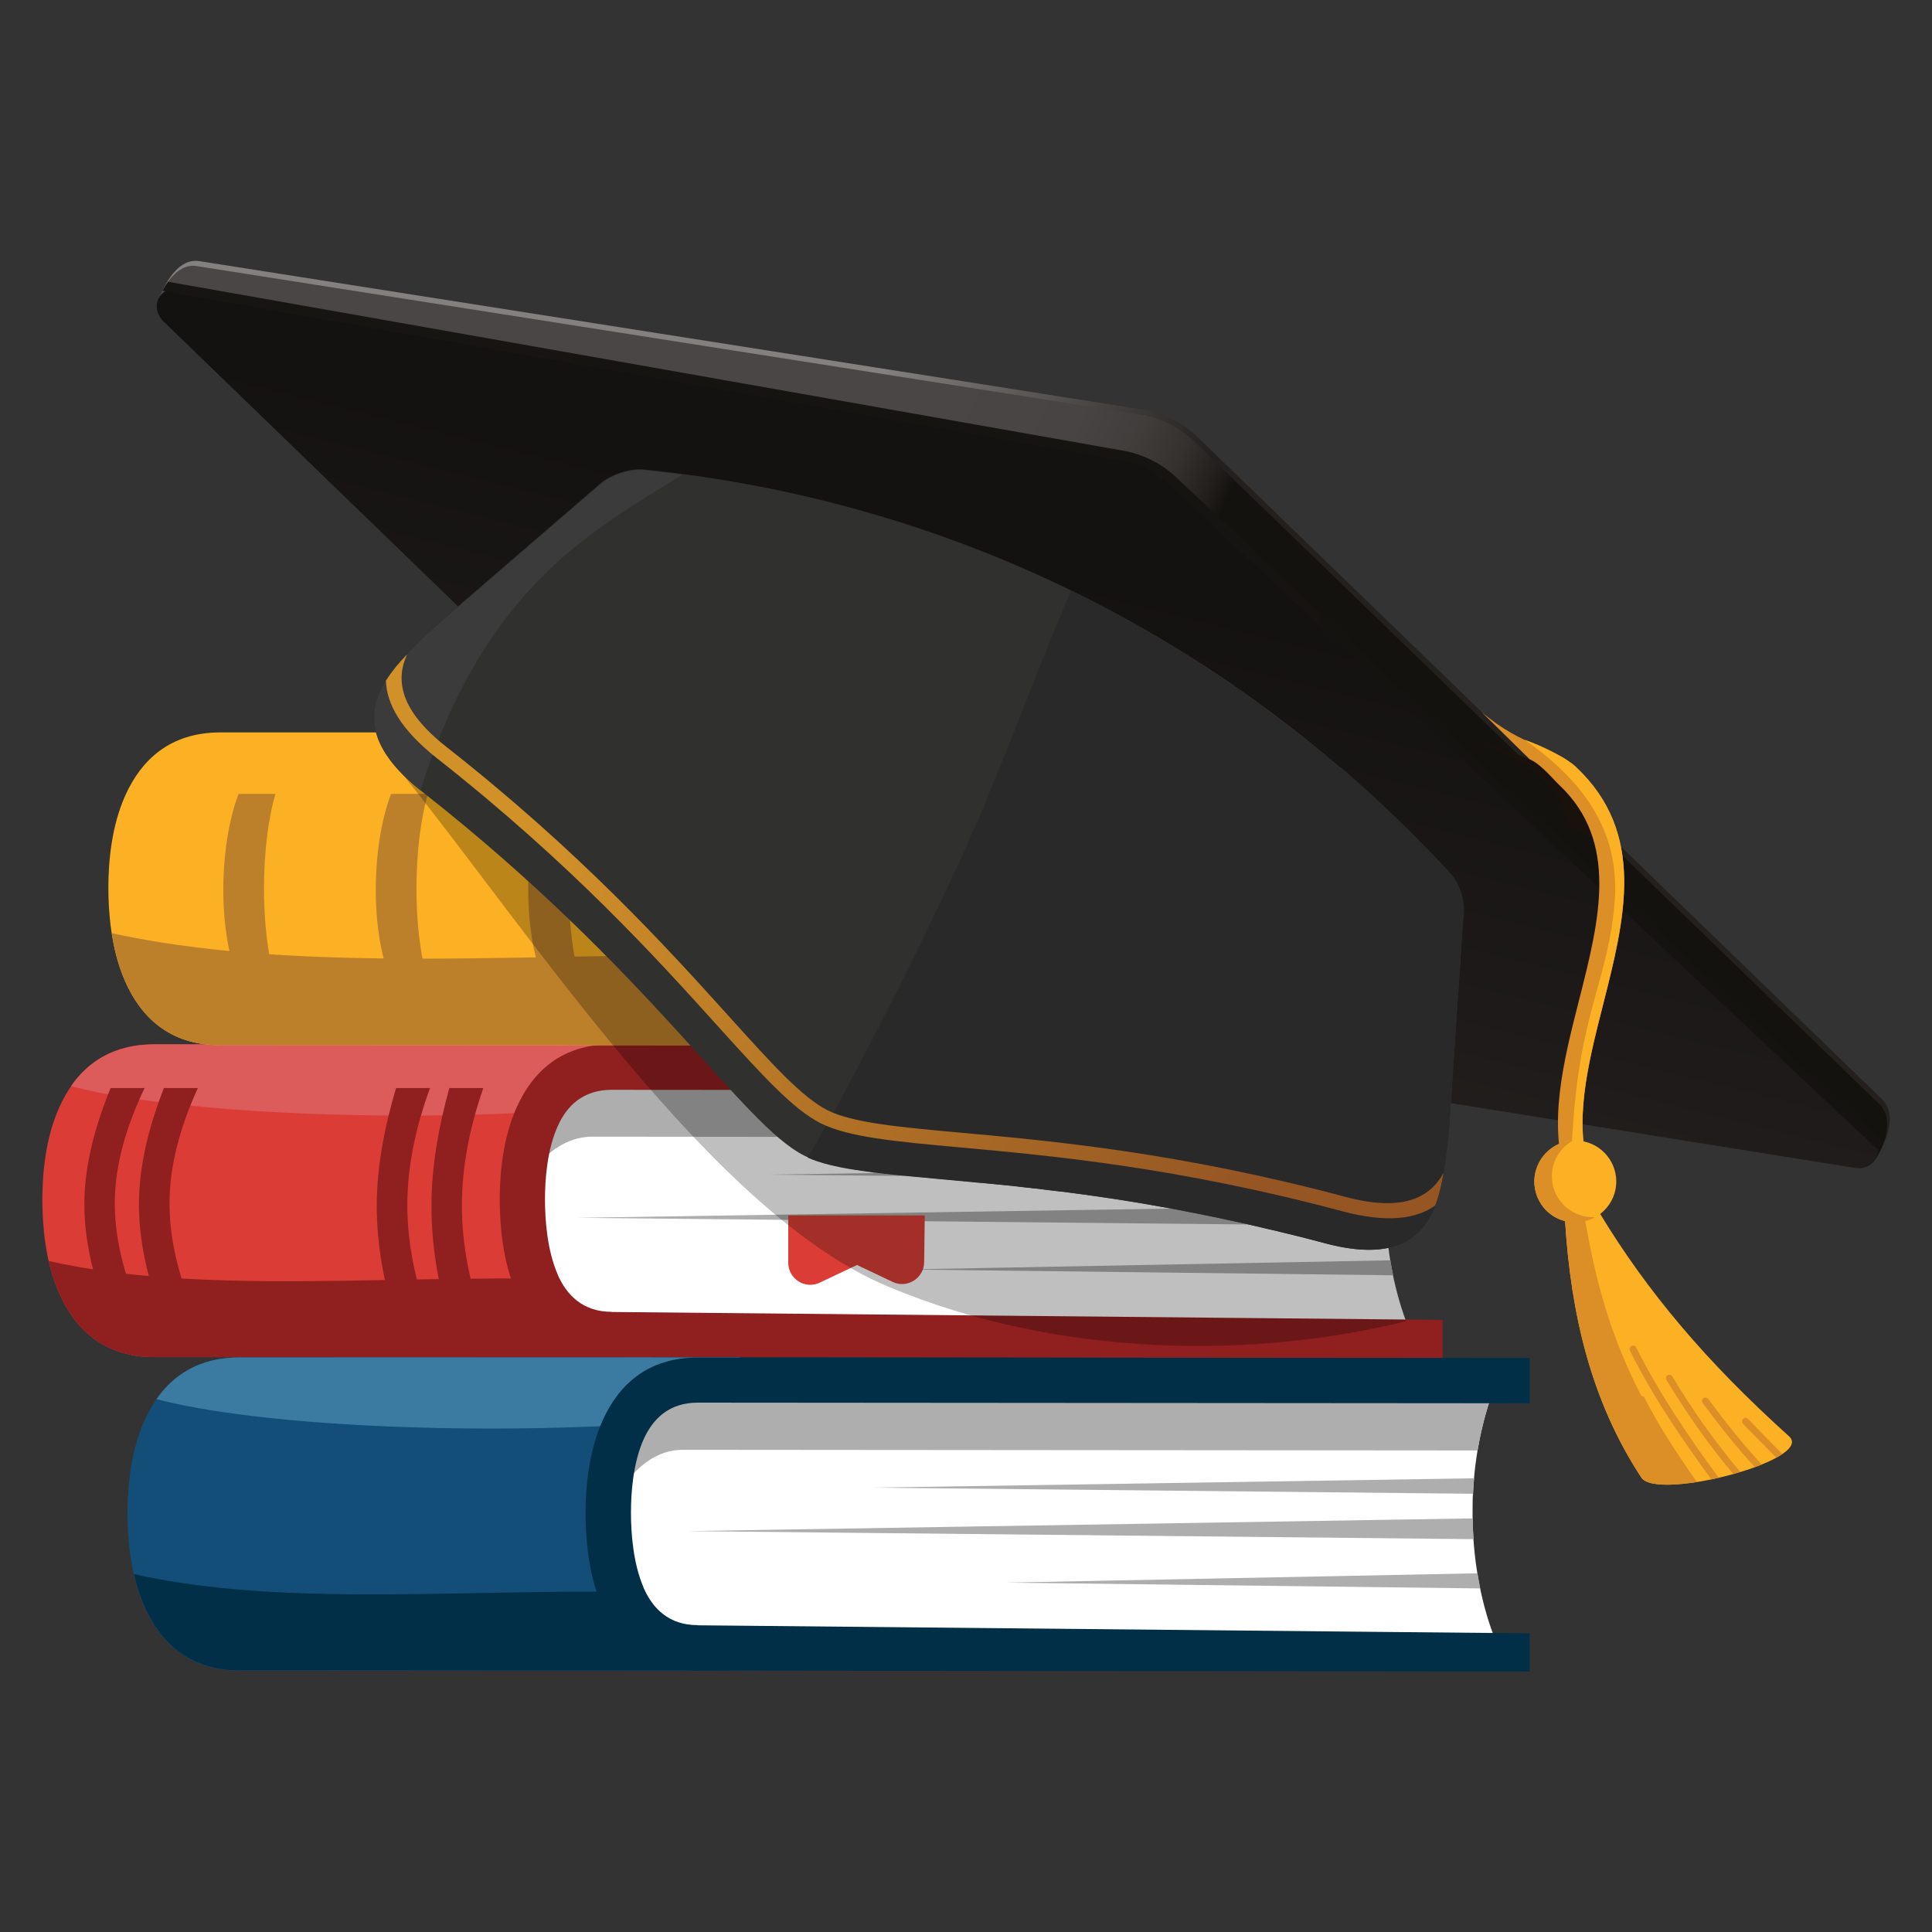 <?xml version="1.0" encoding="utf-8"?>
<!-- Generator: Adobe Illustrator 25.4.1, SVG Export Plug-In . SVG Version: 6.00 Build 0)  -->
<svg version="1.1" id="Layer_1" xmlns="http://www.w3.org/2000/svg" xmlns:xlink="http://www.w3.org/1999/xlink" x="0px" y="0px"
	 viewBox="0 0 120 120" style="enable-background:new 0 0 120 120;" xml:space="preserve">
<rect x="0" y="0" width="120" height="120" fill="#333333" stroke="none"/>
<style type="text/css">
	.st0{fill:#DADADA;}
	.st1{fill:#609BA7;}
	.st2{fill:#A4A3A3;}
	.st3{fill:#FBAD18;}
	.st4{fill:#FDCD2E;}
	.st5{fill:#000100;}
	.st6{fill:#005461;}
	.st7{fill:#FFFFFF;}
	.st8{fill:#94927E;}
	.st9{fill:#6F6E5D;}
	.st10{fill:#A5A392;}
	.st11{fill:#4B4C3F;}
	.st12{opacity:0.3;fill:#000100;}
	.st13{fill:#648A5D;}
	.st14{fill:#65945D;}
	.st15{fill:#77A46F;}
	.st16{fill-rule:evenodd;clip-rule:evenodd;fill:#B0D584;}
	.st17{fill-rule:evenodd;clip-rule:evenodd;fill:#D0E39C;}
	.st18{fill-rule:evenodd;clip-rule:evenodd;fill:#77A46F;}
	.st19{fill-rule:evenodd;clip-rule:evenodd;fill:#648A5D;}
	.st20{opacity:0.2;}
	.st21{fill-rule:evenodd;clip-rule:evenodd;}
	.st22{fill-rule:evenodd;clip-rule:evenodd;fill:#DEE1CF;}
	.st23{fill-rule:evenodd;clip-rule:evenodd;fill:#E7E9DE;}
	.st24{fill-rule:evenodd;clip-rule:evenodd;fill:#BABFA3;}
	.st25{fill-rule:evenodd;clip-rule:evenodd;fill:#C6CAB2;}
	.st26{fill-rule:evenodd;clip-rule:evenodd;fill:#F4F5F2;}
	.st27{fill-rule:evenodd;clip-rule:evenodd;fill:#B8BD9C;}
	.st28{fill:url(#SVGID_1_);}
	.st29{fill:url(#SVGID_00000112600332308410413900000016473375393383498925_);}
	.st30{fill:#E4B635;}
	.st31{fill:#A87410;}
	.st32{fill:#6C9144;}
	.st33{fill:#90C14F;}
	.st34{fill:#004D28;}
	.st35{fill:#E6E6E6;stroke:#E6E6E6;stroke-width:5;stroke-miterlimit:10;}
	.st36{fill:#E5E5C8;}
	.st37{fill:#4684AF;}
	.st38{fill:#C4C4AB;}
	.st39{fill:#DCDDD2;}
	.st40{fill:#F6F7E8;}
	.st41{fill:#CECECE;}
	.st42{fill:#4D9ABA;}
	.st43{fill:#A7A9AC;}
	.st44{fill:#E8B4BD;}
	.st45{fill:#E0E0E0;}
	.st46{fill:#66CDF8;}
	.st47{fill:#F2F2F2;}
	.st48{fill:#053746;}
	.st49{fill:#14485F;}
	.st50{fill:#CAC1A9;}
	.st51{fill-rule:evenodd;clip-rule:evenodd;fill:#FDEF41;}
	.st52{fill-rule:evenodd;clip-rule:evenodd;fill:#E7B82B;}
	.st53{fill-rule:evenodd;clip-rule:evenodd;fill:#FDEF42;}
	.st54{fill-rule:evenodd;clip-rule:evenodd;fill:#B5D88C;}
	.st55{fill-rule:evenodd;clip-rule:evenodd;fill:#608657;}
	.st56{fill:#2E3A4C;}
	.st57{fill:#D1E0F2;}
	.st58{opacity:0.3;}
	.st59{fill:#8B9BAF;}
	.st60{opacity:0.3;fill:#FFFFFF;}
	.st61{fill:#6D7B89;}
	.st62{fill:#7E8D9E;}
	.st63{fill:#44526B;}
	.st64{opacity:0.1;}
	.st65{fill:#FA364D;}
	.st66{fill-rule:evenodd;clip-rule:evenodd;fill:#408BBC;}
	.st67{fill-rule:evenodd;clip-rule:evenodd;fill:#DB3D36;}
	.st68{fill-rule:evenodd;clip-rule:evenodd;fill:#DC5B5B;}
	.st69{fill-rule:evenodd;clip-rule:evenodd;fill:#901F1F;}
	.st70{fill-rule:evenodd;clip-rule:evenodd;fill:#FFFFFF;}
	.st71{fill-rule:evenodd;clip-rule:evenodd;fill:#AEAEAF;}
	.st72{fill-rule:evenodd;clip-rule:evenodd;fill:#134E78;}
	.st73{fill-rule:evenodd;clip-rule:evenodd;fill:#3B7BA1;}
	.st74{fill-rule:evenodd;clip-rule:evenodd;fill:#002F47;}
	.st75{fill-rule:evenodd;clip-rule:evenodd;fill:#FBB123;}
	.st76{fill-rule:evenodd;clip-rule:evenodd;fill:#BC802B;}
	.st77{fill-rule:evenodd;clip-rule:evenodd;fill:url(#SVGID_00000157991867600345544840000010587625655355516860_);}
	.st78{fill-rule:evenodd;clip-rule:evenodd;fill:url(#SVGID_00000141438307112629981120000017070267782395644083_);}
	.st79{fill-rule:evenodd;clip-rule:evenodd;fill:url(#SVGID_00000150101407031577932130000014412456998335958433_);}
	.st80{fill-rule:evenodd;clip-rule:evenodd;fill:url(#SVGID_00000062175305148127166810000014332884106567884973_);}
	.st81{opacity:0.25;fill-rule:evenodd;clip-rule:evenodd;}
	.st82{fill-rule:evenodd;clip-rule:evenodd;fill:#30302F;}
	.st83{fill-rule:evenodd;clip-rule:evenodd;fill:#3B3B3B;}
	.st84{fill-rule:evenodd;clip-rule:evenodd;fill:#292929;}
	.st85{fill-rule:evenodd;clip-rule:evenodd;fill:#18110C;}
	.st86{fill-rule:evenodd;clip-rule:evenodd;fill:url(#SVGID_00000105414443615736851600000004806799397648307391_);}
	.st87{fill-rule:evenodd;clip-rule:evenodd;fill:#DC8E27;}
	.st88{opacity:0.5;}
	.st89{opacity:0.2;fill:#231F20;}
	.st90{fill:#CCDCE3;}
	.st91{fill:#305C6F;}
	.st92{opacity:0.4;}
	.st93{fill:#F1F2F2;}
	.st94{fill:#D6EBCE;}
	.st95{fill:#AFD8A1;}
	.st96{fill:#85C776;}
	.st97{fill:#4CB748;}
	.st98{fill:#42A240;}
	.st99{fill:#E4EDF8;}
	.st100{fill:#5BA7DC;}
	.st101{fill:#008CCF;}
	.st102{fill:#0076B6;}
	.st103{opacity:0.15;}
	.st104{fill:#DA99BE;}
	.st105{fill:#CC6CA2;}
	.st106{fill:#C4468E;}
	.st107{fill:#BC067E;}
	.st108{fill:#AA0072;}
	.st109{fill:#FABCA3;}
	.st110{fill:#F69679;}
	.st111{fill:#F26648;}
	.st112{fill:#EF3E2D;}
	.st113{fill:#D73828;}
	.st114{fill:#FFDEAB;}
	.st115{fill:#FFCD7E;}
	.st116{fill:#FDB740;}
	.st117{fill:#D1D3D4;}
	.st118{fill:#FBB123;}
	.st119{fill:#BC802B;}
	.st120{fill:#696969;}
	.st121{fill:#3F4244;}
	.st122{fill:#FFA000;}
	.st123{opacity:0.25;fill:#FFFFFF;}
	.st124{fill:#999999;}
	.st125{fill:#404041;}
	.st126{fill:none;stroke:#404041;stroke-width:5;stroke-linecap:round;stroke-linejoin:round;stroke-miterlimit:10;}
	.st127{fill:#808080;}
	.st128{fill:#FFFFFF;stroke:#FFFFFF;stroke-width:5;stroke-linecap:round;stroke-linejoin:round;stroke-miterlimit:10;}
	.st129{fill:#D0E39C;}
	.st130{fill:#00704A;}
	.st131{fill-rule:evenodd;clip-rule:evenodd;fill:#4D4D4D;}
	.st132{fill:#FAC753;}
	.st133{opacity:0.36;fill:#4D4D4D;}
	.st134{fill:#EA594E;}
	.st135{fill:#D23F3C;}
	.st136{fill:#121717;}
	.st137{fill:#A4A4A4;}
	.st138{fill:url(#SVGID_00000075867822862236316990000008494530075816507815_);}
	.st139{fill:#2D5C6D;}
	.st140{opacity:0.15;fill:#00704A;}
	.st141{fill:url(#SVGID_00000078004899451718335800000000098231421504834690_);}
	.st142{fill:#E6E6E6;}
	.st143{fill:url(#SVGID_00000079458641709673589850000003474644316160312767_);}
	.st144{fill:url(#SVGID_00000135651122644820029120000006379518373904535169_);}
	.st145{fill:#1A1A1A;}
	.st146{fill:#07343B;}
	.st147{fill:#333333;}
	.st148{opacity:0.06;fill:#E6E6E6;}
	.st149{opacity:0.31;fill-rule:evenodd;clip-rule:evenodd;fill:#231F20;}
	.st150{fill-rule:evenodd;clip-rule:evenodd;fill:#BCBDBF;}
	.st151{fill-rule:evenodd;clip-rule:evenodd;fill:#D1D2D3;}
	.st152{fill-rule:evenodd;clip-rule:evenodd;fill:#E6E6E6;}
	.st153{fill-rule:evenodd;clip-rule:evenodd;fill:#221F1F;}
	.st154{fill-rule:evenodd;clip-rule:evenodd;fill:#FAAE17;}
	.st155{opacity:0.3;fill-rule:evenodd;clip-rule:evenodd;fill:#221F1F;}
	.st156{fill-rule:evenodd;clip-rule:evenodd;fill:#FDBD30;}
	.st157{fill:#E5A641;}
	.st158{fill:#EFEFEF;}
	.st159{opacity:0.2;fill:#3D3D3D;}
	.st160{fill:#EDEDED;}
	.st161{fill:#9BCDCE;}
	.st162{fill:#326497;}
	.st163{fill:#EFB650;}
	.st164{fill:#E0E0E0;stroke:#E0E0E0;stroke-width:2;stroke-miterlimit:10;}
	.st165{fill:#00704A;stroke:#FFFFFF;stroke-miterlimit:10;}
	.st166{opacity:0.24;fill:#004D28;}
	.st167{fill:none;stroke:#FFFFFF;stroke-width:2;stroke-miterlimit:10;}
	.st168{fill:#BFB10A;}
	.st169{fill:#C9A025;}
	.st170{fill:#E7B82B;}
	.st171{fill:#FFF683;}
	.st172{fill:#FDEF41;}
	.st173{fill:#A8DD43;}
	.st174{fill:#8BBF19;}
	.st175{fill:#FFD41F;}
	.st176{fill:#FF9C00;}
	.st177{fill:#FF6A4D;}
	.st178{fill:#DB513E;}
	.st179{fill:#444444;}
	.st180{fill:#F0D0B4;}
	.st181{fill:#AB6C54;}
	.st182{opacity:0.05;}
	.st183{fill:#F7A186;}
	.st184{fill:#4B5059;}
	.st185{fill:#C47C60;}
	.st186{fill:#CF9E76;}
	.st187{opacity:0.09;fill:#FFFFFF;}
	.st188{fill:#2F1806;}
	.st189{opacity:0.1;fill:#231F20;}
	.st190{fill:#4A4A4A;}
	.st191{opacity:0.08;fill:#FFFFFF;}
	.st192{fill:#383838;}
	.st193{fill:#707171;}
	.st194{fill:#2D2D2D;}
	.st195{fill:#492F21;}
	.st196{fill:#563A28;}
	.st197{fill:#564F4F;}
	.st198{fill:#C5D41F;}
	.st199{fill:#8CB83F;}
	.st200{opacity:0.09;}
	.st201{opacity:0.12;}
	.st202{fill:#F9E0AC;}
	.st203{fill:#96796E;}
	.st204{fill:#D6B985;}
	.st205{opacity:0.11;}
	.st206{fill:#7C3935;}
	.st207{fill:#CCC2B0;}
	.st208{fill:#E2DCCF;}
	.st209{fill:#964745;}
	.st210{opacity:0.15;fill:#42210B;}
	.st211{fill:#EDE8DF;}
	.st212{fill:#F4F4F4;}
	.st213{fill:#E5E1DF;}
	.st214{fill:#D3D0CD;}
	.st215{fill:#D1C9B8;}
	.st216{fill:#9E8A77;}
	.st217{fill:#BAA390;}
	.st218{fill:#8C7A6B;}
	.st219{fill:#69C4C2;}
	.st220{opacity:0.2;fill:#FFFFFF;}
	.st221{fill:#DDDCDB;}
	.st222{fill:#EFEBE8;}
	.st223{fill:#C6C4C2;}
	.st224{fill:#58AFAB;}
	.st225{fill:#F4F2EF;}
	.st226{fill:#938272;}
	.st227{fill:#B2A590;}
	.st228{fill:#E5E4E3;}
	.st229{fill:#876856;}
	.st230{fill:#A5A03C;}
	.st231{fill:#BDC64A;}
	.st232{opacity:0.1;fill:#FFFFFF;}
	.st233{fill:#D0D34A;}
	.st234{fill:#C1D300;}
	.st235{fill:#BCC100;}
	.st236{opacity:0.17;}
	.st237{fill:#9E4D4D;}
	.st238{fill:#E8E8F2;}
	.st239{fill:#D6C889;}
	.st240{fill:#95AC3F;}
	.st241{fill:#819335;}
	.st242{opacity:0.64;fill:#C6D51E;}
	.st243{opacity:0.07;}
	.st244{fill:#FFC585;}
	.st245{opacity:0.12;fill:#FCEE21;}
	.st246{fill:#1B2728;}
	.st247{fill:#42210B;}
	.st248{opacity:0.18;}
	.st249{fill:#CEA28B;}
	.st250{fill:#3EA2A2;}
	.st251{fill:#C5E0DF;}
	.st252{fill:#AF865C;}
	.st253{fill:#473F65;}
	.st254{fill:#E4B69D;}
	.st255{fill:#491B0C;}
	.st256{fill:#B4CFCD;}
	.st257{fill:#E6E2E1;}
	.st258{opacity:0.1;fill:#421F00;}
	.st259{opacity:0.07;fill:#FFFFFF;}
	.st260{fill:#361B09;}
	.st261{fill:#FBA386;}
	.st262{fill:#8D242E;}
	.st263{fill:#ECC19C;}
	.st264{fill:#497775;}
	.st265{fill:#375D4C;}
	.st266{fill:#DB9C94;}
	.st267{fill:#462B24;}
	.st268{fill:#F0BEB4;}
	.st269{fill:#FF4040;}
	.st270{fill:#FF4F4B;}
	.st271{fill:#CB8C84;}
	.st272{fill:#DB8575;}
	.st273{fill:#3E1208;}
	.st274{opacity:0.14;fill:#FFFFFF;}
	.st275{fill:#4F3026;}
	.st276{opacity:0.12;fill:#FFC88F;}
	.st277{fill:#DFB28B;}
	.st278{fill:#497775;stroke:#497775;stroke-width:0.5;stroke-miterlimit:10;}
	.st279{fill:#523222;}
	.st280{fill:#73312A;}
	.st281{fill:#C3B8A1;}
	.st282{fill:#613D29;}
	.st283{fill:#F7EBDB;}
	.st284{fill:#A14740;}
	.st285{opacity:0.08;}
	.st286{opacity:0.09;fill:#532618;}
	.st287{fill:#35221A;}
	.st288{opacity:0.12;fill:#FF8F00;}
	.st289{opacity:0.12;fill:#666666;}
	.st290{opacity:0.66;fill-rule:evenodd;clip-rule:evenodd;fill:#77A46F;}
	.st291{opacity:0.42;fill-rule:evenodd;clip-rule:evenodd;fill:#77A46F;}
	.st292{fill:#5A4196;}
	.st293{fill:#64B22B;}
	.st294{fill:#FF5D56;}
	.st295{fill:#34969B;}
	.st296{fill:#3CAAAA;}
	.st297{fill:#EA3B3B;}
	.st298{fill:#A55D37;}
	.st299{fill:#8C4628;}
	.st300{fill:#F47132;}
	.st301{fill:#238C8C;}
	.st302{fill:#517820;}
	.st303{fill:#003313;}
	.st304{fill:#5E7B38;}
	.st305{fill:#5A3714;}
	.st306{fill:#8B9E6C;}
	.st307{fill:#642D10;}
	.st308{fill:#737245;}
	.st309{fill:#A9962E;}
	.st310{fill:#AA962E;}
	.st311{fill:#72B05F;}
	.st312{fill:#8CC63F;}
	.st313{fill:#9E2214;}
	.st314{fill:#8B4324;}
	.st315{fill:#8EB936;}
	.st316{fill:#BCCD30;}
	.st317{fill:#7C7C72;}
	.st318{fill:#B3B28D;}
	.st319{fill:#9A9B84;}
	.st320{fill:#CDC57F;}
	.st321{fill:#DED694;}
	.st322{fill:#FFFABE;}
	.st323{fill:#808285;}
	.st324{fill:#35383A;}
	.st325{fill:#B78B89;}
	.st326{fill:#945658;}
	.st327{fill:#78ABA4;}
	.st328{fill:#453835;}
	.st329{fill:#64433B;}
	.st330{fill:#7B534B;}
	.st331{fill:#298793;}
	.st332{fill:#4F97A1;}
	.st333{fill:#82B4BD;}
	.st334{fill:#AAD1D6;}
	.st335{fill:#4B6D74;}
	.st336{fill:#525C60;}
	.st337{fill:#999B9E;}
	.st338{fill:#5D4C33;}
	.st339{fill:#423113;}
	.st340{fill:#450D12;}
	.st341{fill:#603231;}
	.st342{fill:#ABC7A4;}
	.st343{fill:#829A7E;}
	.st344{fill:#93B889;}
	.st345{fill:#C6D9C2;}
	.st346{fill:#828687;}
	.st347{fill:#4D5D43;}
	.st348{fill:#67686B;}
	.st349{fill:#DDE8DA;}
	.st350{fill:#382725;}
	.st351{fill:#66504D;}
	.st352{fill:#A6A8AB;}
	.st353{fill:#986B4C;}
	.st354{fill:#815B40;}
	.st355{fill:#677B35;}
	.st356{opacity:0.31;fill:#8BC540;}
</style>
<g>
	<g>
		<path class="st67" d="M40.58,67.7v16.61l-28.15-0.02h-2.27l0,0H9.58v0c-3.18,0-4.95-1.78-5.92-4l0,0
			c-0.87-1.98-1.03-4.28-1.03-5.8c0-1.52,0.18-3.79,1.06-5.73c0.98-2.17,2.75-3.9,5.91-3.9l0.51,0h30.49V67.7z"/>
		<path class="st68" d="M40.58,67.7v0.74c-4.15,0.53-9.53,0.85-15.41,0.85c-8.93,0-16.7-0.74-20.76-1.83
			c1.06-1.52,2.68-2.59,5.17-2.59l0.51,0h30.49V67.7z"/>
		<path class="st69" d="M39.9,84.31l-27.47-0.02h-2.27l0,0H9.58v0c-3.18,0-4.95-1.78-5.92-4l0,0c-0.28-0.64-0.49-1.31-0.64-1.97
			c10.87,2.47,25.01,0.35,36.88,1.41V84.31z"/>
		<path class="st70" d="M39.67,67.07l47.6,0.05c-0.77,2.16-1.22,4.64-1.22,7.38c0,2.74,0.47,5.38,1.29,7.59
			c0.1,0.34,0.2,0.68,0.31,1.04l-51-0.06C30.01,82.98,31.04,67.07,39.67,67.07z"/>
		<path class="st71" d="M86.36,78.28c0.05,0.31,0.11,0.62,0.17,0.93l-30.33-0.36L86.36,78.28L86.36,78.28z M86.06,74.86
			c0.01,0.43,0.02,0.86,0.05,1.28l-50.27-0.5L86.06,74.86L86.06,74.86z M86.14,72.38L47.6,72.96l38.48,0.37
			C86.1,73.01,86.12,72.7,86.14,72.38L86.14,72.38z M87.17,67.41c-0.34,1.01-0.62,2.1-0.81,3.24l-49.55-0.05
			c-1.33,0-2.47,0.66-3.43,1.78V71.6c1.1-2.44,3.05-4.34,5.87-4.51L87.17,67.41z"/>
		<path class="st69" d="M89.6,67.73l-51.61-0.04c-1.77,0-2.78,0.99-3.34,2.24c-0.67,1.48-0.8,3.32-0.8,4.57
			c0,1.26,0.13,3.14,0.79,4.66l0,0.01c0.56,1.28,1.57,2.31,3.35,2.31l0,0.01l51.61,0.49v2.37l-51.61-0.06v0
			c-3.18,0-4.95-1.78-5.92-4l0,0c-0.87-1.98-1.03-4.28-1.03-5.8c0-1.52,0.18-3.79,1.06-5.73c0.98-2.17,2.75-3.9,5.91-3.9l0.51,0
			l4.26,0l9.35,0l37.49,0.03V67.73z"/>
		<path class="st69" d="M12.29,67.58c-1.11,2.43-1.78,4.86-1.76,7.28c0.02,2.43,0.71,4.85,1.76,7.28c-0.7,0-1.4,0-2.11,0
			c-0.93-2.43-1.54-4.85-1.55-7.28c-0.01-2.43,0.61-4.86,1.55-7.28C10.89,67.58,11.59,67.58,12.29,67.58L12.29,67.58z M26.71,67.58
			c-0.7,0-1.4,0-2.11,0c-0.72,2.43-1.19,4.86-1.2,7.28c0,2.43,0.44,4.85,1.2,7.28c0.7,0,1.41,0,2.11,0
			c-0.88-2.43-1.41-4.85-1.41-7.28C25.3,72.44,25.82,70.01,26.71,67.58L26.71,67.58z M30.02,67.58c-0.7,0-1.4,0-2.11,0
			c-0.67,2.43-1.11,4.86-1.11,7.28c-0.01,2.43,0.4,4.85,1.11,7.28c0.7,0,1.41,0,2.11,0c-0.84-2.43-1.34-4.85-1.33-7.28
			C28.69,72.44,29.18,70.01,30.02,67.58L30.02,67.58z M8.98,67.58c-0.7,0-1.4,0-2.11,0c-0.99,2.43-1.64,4.86-1.63,7.28
			c0.01,2.43,0.66,4.85,1.63,7.28c0.71,0,1.41,0,2.11,0c-1.1-2.43-1.83-4.85-1.85-7.28C7.11,72.44,7.82,70.01,8.98,67.58z"/>
		<path class="st67" d="M55.44,79.62l-2.21-1.05l-2.32,1.1c-0.91,0.43-1.95-0.24-1.95-1.24l0-2.94h8.48l-0.04,2.92
			C57.38,79.4,56.34,80.05,55.44,79.62z"/>
	</g>
	<g>
		<path class="st72" d="M45.93,87.14v16.63l-28.19-0.02h-2.28l0,0l-0.58,0v0.01c-3.18,0-4.95-1.78-5.93-4l0,0
			c-0.87-1.98-1.03-4.29-1.03-5.8c0-1.52,0.18-3.79,1.06-5.74c0.98-2.18,2.76-3.91,5.91-3.91l0.51,0h30.53V87.14z"/>
		<path class="st73" d="M45.93,87.14v0.74c-4.15,0.53-9.54,0.85-15.43,0.85c-8.94,0-16.72-0.74-20.78-1.83
			c1.06-1.52,2.69-2.59,5.17-2.59l0.51,0h30.53V87.14z"/>
		<path class="st74" d="M45.25,103.76l-27.5-0.02h-2.28l0,0h-0.58v0.01c-3.18,0-4.95-1.78-5.93-4l0,0
			c-0.28-0.64-0.49-1.31-0.64-1.98c10.88,2.47,25.04,0.35,36.93,1.41V103.76z"/>
		<path class="st70" d="M45.02,86.51l47.66,0.05c-0.77,2.16-1.22,4.65-1.22,7.39c0,2.74,0.47,5.39,1.3,7.6
			c0.1,0.34,0.2,0.68,0.31,1.04l-51.07-0.06C35.34,102.43,36.37,86.5,45.02,86.51z"/>
		<path class="st71" d="M91.94,98.66L62.49,98.3l29.28-0.58C91.82,98.04,91.88,98.35,91.94,98.66L91.94,98.66z M91.78,90.09
			c0.19-1.14,0.46-2.23,0.8-3.24L41.5,86.5c-0.88,0.03-1.69,0.29-2.41,0.74l0,4.59c0.93-1.13,2.04-1.78,3.33-1.78L91.78,90.09
			L91.78,90.09z M91.48,92.78L54.14,92.4l37.42-0.58c-0.06,0.69-0.09,1.49-0.09,2.13c0,0.64,0.02,1.11,0.06,1.65l-48.82-0.5
			l48.75-0.79C91.44,93.79,91.45,93.28,91.48,92.78z"/>
		<path class="st74" d="M95.01,87.16l-51.67-0.04c-1.78,0-2.78,1-3.35,2.25c-0.67,1.48-0.8,3.33-0.8,4.58
			c0,1.26,0.13,3.15,0.79,4.67l0,0.01c0.56,1.28,1.57,2.31,3.35,2.31l0,0.01l51.68,0.5v2.37l-51.68-0.06v0.01
			c-3.18,0-4.95-1.78-5.93-4l0,0c-0.87-1.98-1.03-4.29-1.03-5.8c0-1.52,0.18-3.79,1.06-5.74c0.98-2.18,2.76-3.91,5.91-3.91l0.51,0
			l4.26,0l9.36,0l37.54,0.03V87.16z"/>
	</g>
	<g>
		<path class="st75" d="M53.19,48.32v16.61l-36.66-0.02h-2.27l0,0l-0.58,0v0.01c-3.18,0-4.95-1.78-5.92-4l0,0
			c-0.87-1.98-1.03-4.28-1.03-5.8c0-1.52,0.18-3.79,1.06-5.73c0.98-2.17,2.75-3.9,5.91-3.9l0.51,0h39V48.32z"/>
		<path class="st76" d="M53.19,59.59v5.34l-36.66-0.02h-2.27l0,0l-0.58,0v0.01c-3.18,0-4.95-1.78-5.92-4l0,0
			c-0.42-0.95-0.67-1.98-0.82-2.96C20.59,60.96,38.11,58.58,53.19,59.59z"/>
		<path class="st70" d="M52.28,47.69l33.94,0.05C85.44,49.9,85,52.38,85,55.12c0,2.74,0.47,5.38,1.29,7.59
			c0.1,0.34,0.2,0.68,0.31,1.04l-37.34-0.06C42.61,63.6,43.65,47.69,52.28,47.69z"/>
		<path class="st71" d="M85.06,56.84c0.02,0.24,0.04,0.48,0.06,0.72l-28.87-0.28L85.06,56.84L85.06,56.84z M85.03,53.82
			c-0.02,0.3-0.03,0.61-0.03,0.92l-34.54-0.35L85.03,53.82L85.03,53.82z M52.28,47.69l33.94,0.05c-0.34,0.95-0.62,1.97-0.82,3.05
			L50.5,50.8c-1.29,0-3.18,0.65-4.1,1.78l0-2.32l0.01-0.01c1.22-1.5,3.52-2.43,5.48-2.55l0.01,0h0
			C52.01,47.7,52.15,47.69,52.28,47.69z"/>
		<path class="st76" d="M88.26,48.32L50.6,48.31c-1.78,0-2.78,0.99-3.34,2.24c-0.67,1.48-0.8,3.32-0.8,4.57
			c0,1.26,0.13,3.14,0.79,4.66l0,0.01c0.56,1.28,1.57,2.31,3.35,2.31l0,0l37.67,0.47v2.37l-37.67-0.03v0.01
			c-3.18,0-4.95-1.78-5.92-4l0,0c-0.87-1.98-1.03-4.28-1.03-5.8c0-1.52,0.18-3.79,1.06-5.73c0.98-2.17,2.75-3.9,5.91-3.9l0.51,0
			c17.03,0.01,20.12,0,37.15,0.01V48.32z"/>
		<path class="st76" d="M17.11,49.31h-2.29c-1.2,3.11-1.33,8.48,0,11.59h2.29C16.13,57.78,16.19,52.42,17.11,49.31L17.11,49.31z
			 M36.05,49.31h-2.29c-1.2,3.11-1.33,8.48,0,11.59h2.29C35.07,57.78,35.12,52.42,36.05,49.31L36.05,49.31z M26.58,49.31h-2.29
			c-1.2,3.11-1.33,8.48,0,11.59h2.29C25.6,57.78,25.66,52.42,26.58,49.31z"/>
	</g>
	<linearGradient id="SVGID_1_" gradientUnits="userSpaceOnUse" x1="67.294" y1="44.399" x2="48.827" y2="35.392">
		<stop  offset="0" style="stop-color:#23201E"/>
		<stop  offset="1" style="stop-color:#83807F"/>
	</linearGradient>
	<path style="fill-rule:evenodd;clip-rule:evenodd;fill:url(#SVGID_1_);" d="M12.39,16.22l58.62,9.22c1.23,0.2,2.41,0.79,3.31,1.65
		l42.54,41.15c0.92,0.89,0.46,2.3-0.17,3.41C39.81,58.08,67,71.69,10,18.24C10.37,17.45,11.13,16.02,12.39,16.22z"/>
	
		<linearGradient id="SVGID_00000123427971847840039880000011886115260410410134_" gradientUnits="userSpaceOnUse" x1="69.677" y1="45.733" x2="52.447" y2="38.061">
		<stop  offset="0" style="stop-color:#14120F"/>
		<stop  offset="0.071" style="stop-color:#221F1D"/>
		<stop  offset="0.2" style="stop-color:#34312F"/>
		<stop  offset="0.354" style="stop-color:#403D3B"/>
		<stop  offset="0.557" style="stop-color:#484443"/>
		<stop  offset="1" style="stop-color:#4A4645"/>
	</linearGradient>
	<path style="fill-rule:evenodd;clip-rule:evenodd;fill:url(#SVGID_00000123427971847840039880000011886115260410410134_);" d="
		M12.23,16.53l58.62,9.22c1.23,0.2,2.41,0.79,3.31,1.65l42.54,41.15c0.92,0.89,0.46,2.3-0.17,3.41C39.65,58.4,66.84,72,9.84,18.55
		C10.21,17.77,10.97,16.33,12.23,16.53z"/>
	
		<linearGradient id="SVGID_00000085967998567379752270000010859316935696352141_" gradientUnits="userSpaceOnUse" x1="65.684" y1="35.254" x2="58.318" y2="64.797">
		<stop  offset="0" style="stop-color:#141211"/>
		<stop  offset="0.734" style="stop-color:#1E1B1A"/>
		<stop  offset="1" style="stop-color:#23201E"/>
	</linearGradient>
	<path style="fill-rule:evenodd;clip-rule:evenodd;fill:url(#SVGID_00000085967998567379752270000010859316935696352141_);" d="
		M11.18,17.94l58.45,10.25c1.23,0.2,2.41,0.79,3.31,1.65l43.29,40.65c0.92,0.89,0.25,2.25-1.02,2.05l-57.92-9.28
		c-0.92-0.15-1.81-0.44-2.65-0.85l-0.01-0.01c-0.83-0.42-1.6-0.96-2.27-1.61l-42.2-40.82c-0.46-0.45-0.52-1.01-0.31-1.44
		C10.06,18.13,10.54,17.84,11.18,17.94z"/>
	
		<linearGradient id="SVGID_00000080183247107162573170000008148223142433812663_" gradientUnits="userSpaceOnUse" x1="141.042" y1="81.188" x2="-863.244" y2="-498.637">
		<stop  offset="0" style="stop-color:#14120F"/>
		<stop  offset="1" style="stop-color:#2C2926"/>
	</linearGradient>
	<path style="fill-rule:evenodd;clip-rule:evenodd;fill:url(#SVGID_00000080183247107162573170000008148223142433812663_);" d="
		M117.01,70.93c-0.07,0.2-0.16,0.4-0.25,0.6L72.69,30.15l0,0c-0.43-0.41-0.92-0.76-1.45-1.03l0,0c-0.53-0.27-1.1-0.45-1.69-0.55l0,0
		L10.09,18.06c0.1-0.18,0.21-0.37,0.35-0.56l59.2,10.47l0,0c0.64,0.1,1.28,0.31,1.87,0.6l0,0c0.59,0.29,1.13,0.67,1.6,1.13l0,0
		L117.01,70.93z"/>
	<path class="st81" d="M86.11,76.14L25.09,48.19c8.11,10.13,19.19,27.14,30.02,31.7c10.83,4.56,23.08,4.45,32.23,2.17
		C86.58,80.04,86.32,78.08,86.11,76.14z"/>
	<path class="st82" d="M90.9,56.61l-0.92,13.88c-0.48,3.39-0.49,8.66-7.72,6.72c-17.6-4.71-28.37-3.47-32.3-5.43
		c-3.92-1.96-9.4-11.34-23.74-22.61c-5.89-4.63-1.69-7.8,0.73-10.22l10.35-8.93c0.59-0.51,1.79-0.95,2.66-0.86
		c19.31,1.94,36.92,10.76,50.06,25.08C90.66,54.94,90.94,55.95,90.9,56.61z"/>
	<path class="st83" d="M26.12,49.09L26.12,49.09c-0.09-0.07-0.18-0.14-0.26-0.21l0,0c-4.74-3.97-2.05-6.85,0.27-9.1l0.12-0.12l0,0
		l0.12-0.12l0,0l0.12-0.11l0,0l0.12-0.11l0,0l0.12-0.11l0,0l0.12-0.11l0,0l0.11-0.11l10.36-8.93c0.59-0.51,1.78-0.94,2.65-0.86
		l0.04,0c0.27,0.03,0.55,0.06,0.82,0.09l0.13,0.02c0.24,0.03,0.48,0.06,0.72,0.08l0.21,0.03c0.16,0.02,0.32,0.04,0.48,0.06
		C37.08,32.85,30.16,36.2,26.12,49.09z"/>
	<path class="st84" d="M89.98,70.49c-0.48,3.39-0.49,8.66-7.72,6.72c-0.27-0.07-0.55-0.15-0.82-0.22l-0.13-0.03
		c-0.23-0.06-0.45-0.12-0.67-0.17c-0.07-0.02-0.14-0.03-0.21-0.05c-0.19-0.05-0.39-0.1-0.58-0.14c-0.11-0.03-0.22-0.05-0.33-0.08
		c-0.15-0.04-0.31-0.08-0.46-0.11c-0.11-0.03-0.21-0.05-0.32-0.07c-0.15-0.04-0.3-0.07-0.45-0.11c-0.12-0.03-0.23-0.05-0.34-0.08
		c-0.14-0.03-0.28-0.07-0.42-0.1c-0.1-0.02-0.21-0.05-0.31-0.07c-0.15-0.03-0.3-0.07-0.45-0.1c-0.1-0.02-0.2-0.04-0.3-0.06
		c-0.15-0.03-0.3-0.06-0.45-0.1c-0.11-0.02-0.22-0.05-0.32-0.07c-0.13-0.03-0.27-0.06-0.4-0.08c-0.12-0.02-0.23-0.05-0.35-0.07
		c-0.13-0.03-0.26-0.05-0.38-0.08c-0.1-0.02-0.21-0.04-0.31-0.06c-0.14-0.03-0.27-0.05-0.41-0.08c-0.1-0.02-0.2-0.04-0.3-0.06
		c-0.13-0.03-0.27-0.05-0.4-0.08c-0.1-0.02-0.2-0.04-0.3-0.06c-0.13-0.02-0.26-0.05-0.4-0.07c-0.1-0.02-0.19-0.03-0.29-0.05
		c-0.13-0.02-0.27-0.05-0.4-0.07l-0.27-0.05c-0.13-0.02-0.27-0.05-0.4-0.07c-0.1-0.02-0.2-0.03-0.29-0.05
		c-0.12-0.02-0.24-0.04-0.36-0.06c-0.1-0.02-0.2-0.03-0.3-0.05c-0.13-0.02-0.25-0.04-0.37-0.06l-0.25-0.04
		c-0.13-0.02-0.26-0.04-0.39-0.06l-0.28-0.04l-0.35-0.05l-0.27-0.04c-0.12-0.02-0.25-0.04-0.37-0.05l-0.25-0.04
		c-0.12-0.02-0.24-0.03-0.36-0.05l-0.26-0.03c-0.12-0.02-0.24-0.03-0.36-0.05l-0.23-0.03c-0.12-0.02-0.24-0.03-0.37-0.05L65.78,74
		l-0.33-0.04l-0.26-0.03l-0.33-0.04l-0.21-0.03c-0.13-0.02-0.26-0.03-0.38-0.04L64.1,73.8c-0.13-0.02-0.26-0.03-0.39-0.04
		l-0.16-0.02c-0.14-0.02-0.28-0.03-0.41-0.05l-0.11-0.01c-0.15-0.02-0.29-0.03-0.44-0.05l-0.1-0.01c-0.14-0.01-0.28-0.03-0.42-0.04
		l-0.11-0.01l-0.4-0.04l-0.12-0.01L61,73.48l-0.04,0c-2.05-0.2-3.85-0.35-5.4-0.51l-0.03,0c-0.37-0.04-0.72-0.08-1.06-0.12l-0.04,0
		c-0.1-0.01-0.2-0.02-0.3-0.04l-0.05-0.01c-0.1-0.01-0.2-0.03-0.29-0.04l0,0c-0.22-0.03-0.43-0.06-0.63-0.09l-0.01,0
		c-1.23-0.19-2.22-0.43-2.99-0.77c2.46-4.09,6.44-11.9,9.36-18.22c2.67-5.8,4.66-11.55,7-16.98c8.79,4.25,16.88,10.36,23.49,17.55
		l0.02,0.02c0.62,0.69,0.9,1.69,0.86,2.35L89.98,70.49z"/>
	<path class="st84" d="M89.98,70.49l-0.02,0.15l0,0.01l-0.02,0.15l0,0.01l-0.02,0.15l0,0.02l-0.02,0.14l0,0.02l-0.02,0.14l0,0.03
		l-0.02,0.13c-0.01,0.11-0.03,0.21-0.04,0.32l0,0.02l-0.02,0.15l0,0.02l-0.02,0.14l-0.01,0.04l-0.02,0.13l0,0.03l-0.02,0.14l0,0.02
		l-0.02,0.15l0,0.02l-0.02,0.14l-0.01,0.04c-0.01,0.05-0.02,0.09-0.02,0.14l0,0.02c-0.01,0.05-0.02,0.1-0.03,0.15l0,0.02
		c-0.01,0.05-0.02,0.1-0.03,0.15l0,0.01c-0.01,0.05-0.02,0.11-0.03,0.16l0,0.01c-0.01,0.05-0.02,0.11-0.04,0.16l0,0.01
		c-0.57,2.52-1.93,4.71-6.49,3.74l0,0c7.27-18.29,0.5-19.56,0.17-29.77c0.39,0.33,0.77,0.67,1.15,1.01l0.13,0.11l0.01,0.01
		c0.18,0.16,0.37,0.33,0.55,0.5c0.07,0.06,0.14,0.13,0.21,0.19c0.14,0.13,0.28,0.25,0.41,0.38c0.1,0.09,0.2,0.19,0.3,0.28
		c0.12,0.11,0.23,0.22,0.34,0.33c0.12,0.12,0.24,0.23,0.37,0.35c0.09,0.08,0.18,0.17,0.26,0.25c0.15,0.14,0.29,0.29,0.44,0.43
		l0.19,0.19c0.17,0.17,0.34,0.34,0.5,0.5l0.12,0.12c0.18,0.19,0.37,0.38,0.55,0.56l0.08,0.08c0.2,0.2,0.39,0.41,0.58,0.61l0.04,0.04
		c0.2,0.22,0.4,0.43,0.61,0.65l0.01,0.01c0.63,0.69,0.91,1.7,0.87,2.36L89.98,70.49z"/>
	<path class="st85" d="M92.95,46.62c-4.05-1.75,4.28,1.07,5.51,2.35c1.24,1.28,1.44,2.73,1.53,3.47l-2.4-1
		C96.97,50.12,96.99,48.37,92.95,46.62z"/>
	
		<linearGradient id="SVGID_00000158020072894076950600000000215660126760324743_" gradientUnits="userSpaceOnUse" x1="75.641" y1="75.718" x2="38.579" y2="45.706">
		<stop  offset="0" style="stop-color:#955624"/>
		<stop  offset="1" style="stop-color:#D19129"/>
	</linearGradient>
	<path style="fill-rule:evenodd;clip-rule:evenodd;fill:url(#SVGID_00000158020072894076950600000000215660126760324743_);" d="
		M89.66,72.85c-0.12,0.7-0.27,1.39-0.52,2.03c-1.18,0.83-2.97,1.1-5.78,0.35c-10.2-2.73-18.1-3.45-23.7-3.96
		c-4.09-0.37-6.96-0.64-8.68-1.5c-1.72-0.86-3.65-3-6.41-6.05c-3.77-4.18-9.1-10.07-17.4-16.6c-2.29-1.8-3.15-3.4-3.2-4.84
		c0.36-0.58,0.82-1.12,1.31-1.63c-0.72,1.59-0.45,3.47,2.46,5.75c8.37,6.58,13.73,12.51,17.52,16.71c2.68,2.97,4.57,5.06,6.14,5.85
		c1.57,0.78,4.37,1.04,8.35,1.4c5.63,0.51,13.57,1.24,23.86,3.99C87.16,75.29,88.82,74.38,89.66,72.85z"/>
	<path class="st87" d="M95.01,47.16c0.71,0.3,1.48,1.27,1.83,1.59c3.74,3.52,2.5,8.4,1.25,13.32c-0.99,3.88-1.98,7.78-0.75,11.31
		l1.44-0.5c-1.08-3.1-0.15-6.78,0.78-10.44c1.36-5.35,2.72-10.67-1.68-14.8c-1.39-1.3-3.23-1.19-5.84-3.4L95.01,47.16z"/>
	<path class="st75" d="M97.55,73.3l1.23-0.43c-1.08-3.1-0.15-6.78,0.78-10.44c1.36-5.35,2.72-10.67-1.68-14.8
		c-0.54-0.51-1.96-1.26-3.2-1.69c4.02,2.8,5.96,6.02,5.6,10.18c-0.38,4.47-1.93,6.48-2.49,12.68C97.63,70.67,97.55,72.14,97.55,73.3
		z"/>
	<path class="st75" d="M97.88,70.84c1.4,0.02,2.52,1.17,2.51,2.57c-0.01,0.81-0.4,1.53-1,1.99l0,0c2.9,4.78,6.55,9.15,11.73,13.81
		c1.63,1.47-8.2,4.04-9.17,2.57c-3.15-4.79-4.38-10.21-4.74-15.93l0,0c-1.11-0.28-1.92-1.29-1.91-2.49
		C95.33,71.95,96.48,70.83,97.88,70.84z"/>
	<path class="st87" d="M105.25,92.07c-1.6,0.24-2.97,0.21-3.3-0.3c-3.15-4.79-4.38-10.21-4.74-15.93l0,0
		c-1.11-0.28-1.92-1.29-1.91-2.49c0.02-1.35,1.08-2.44,2.4-2.51c-0.77,0.43-1.3,1.25-1.31,2.19c-0.02,1.4,1.1,2.55,2.51,2.57
		c0.06,0,0.11,0,0.17,0c-0.19,0.11-0.39,0.19-0.61,0.24l0,0C99.58,82.24,101.29,86.39,105.25,92.07z"/>
	<path class="st87" d="M110.7,90.32c-0.01-0.01-0.02-0.02-0.03-0.04c-0.33-0.33-0.68-0.69-1.06-1.08c-0.35-0.36-0.7-0.72-1.04-1.07
		c-0.08-0.08-0.22-0.09-0.3,0c-0.08,0.08-0.09,0.22-0.01,0.3c0.35,0.36,0.69,0.72,1.04,1.07c0.31,0.31,0.65,0.66,1.03,1.04
		C110.46,90.47,110.59,90.39,110.7,90.32L110.7,90.32z M109.41,90.97c-0.13,0.05-0.27,0.11-0.41,0.16
		c-0.59-0.64-1.13-1.28-1.66-1.93c-0.54-0.67-1.06-1.35-1.58-2.05c-0.07-0.09-0.05-0.23,0.04-0.3c0.09-0.07,0.23-0.05,0.3,0.04
		c0.52,0.69,1.03,1.37,1.57,2.04c0.54,0.66,1.09,1.32,1.7,1.97C109.38,90.92,109.4,90.94,109.41,90.97L109.41,90.97z M108.08,91.43
		c-0.14,0.04-0.28,0.08-0.43,0.12c-0.77-0.92-1.48-1.85-2.16-2.8c-0.69-0.98-1.35-1.98-1.98-3.04c-0.06-0.1-0.03-0.23,0.07-0.29
		c0.1-0.06,0.23-0.03,0.29,0.07c0.62,1.04,1.27,2.04,1.96,3.01c0.69,0.97,1.42,1.92,2.2,2.85C108.06,91.38,108.07,91.4,108.08,91.43
		L108.08,91.43z M106.74,91.79c-0.15,0.03-0.29,0.07-0.44,0.1c-0.88-1.2-1.79-2.48-2.65-3.81c-0.88-1.36-1.71-2.77-2.41-4.19
		c-0.05-0.11-0.01-0.23,0.1-0.29c0.11-0.05,0.23-0.01,0.29,0.1c0.7,1.4,1.52,2.8,2.39,4.15c0.87,1.35,1.79,2.66,2.69,3.87
		C106.72,91.73,106.73,91.76,106.74,91.79L106.74,91.79z M105.38,92.05c0-0.03-0.02-0.06-0.04-0.09c-0.61-0.85-1.18-1.7-1.72-2.56
		c-0.54-0.85-1.03-1.71-1.48-2.58c-0.05-0.1-0.18-0.14-0.29-0.09c-0.1,0.05-0.15,0.18-0.09,0.29c0.45,0.87,0.95,1.74,1.5,2.61
		c0.52,0.84,1.08,1.67,1.66,2.49C105.07,92.1,105.22,92.08,105.38,92.05L105.38,92.05z M103.91,92.1c-1.04-1.61-2.05-3.4-2.88-5.26
		c-0.72-1.61-1.31-3.27-1.66-4.92c-0.02-0.12-0.14-0.19-0.25-0.16c-0.12,0.02-0.19,0.14-0.16,0.25c0.37,1.67,0.96,3.36,1.69,5
		c0.82,1.84,1.82,3.61,2.84,5.2c0.15,0,0.3,0,0.47-0.01C103.94,92.17,103.93,92.13,103.91,92.1z"/>
</g>
</svg>

